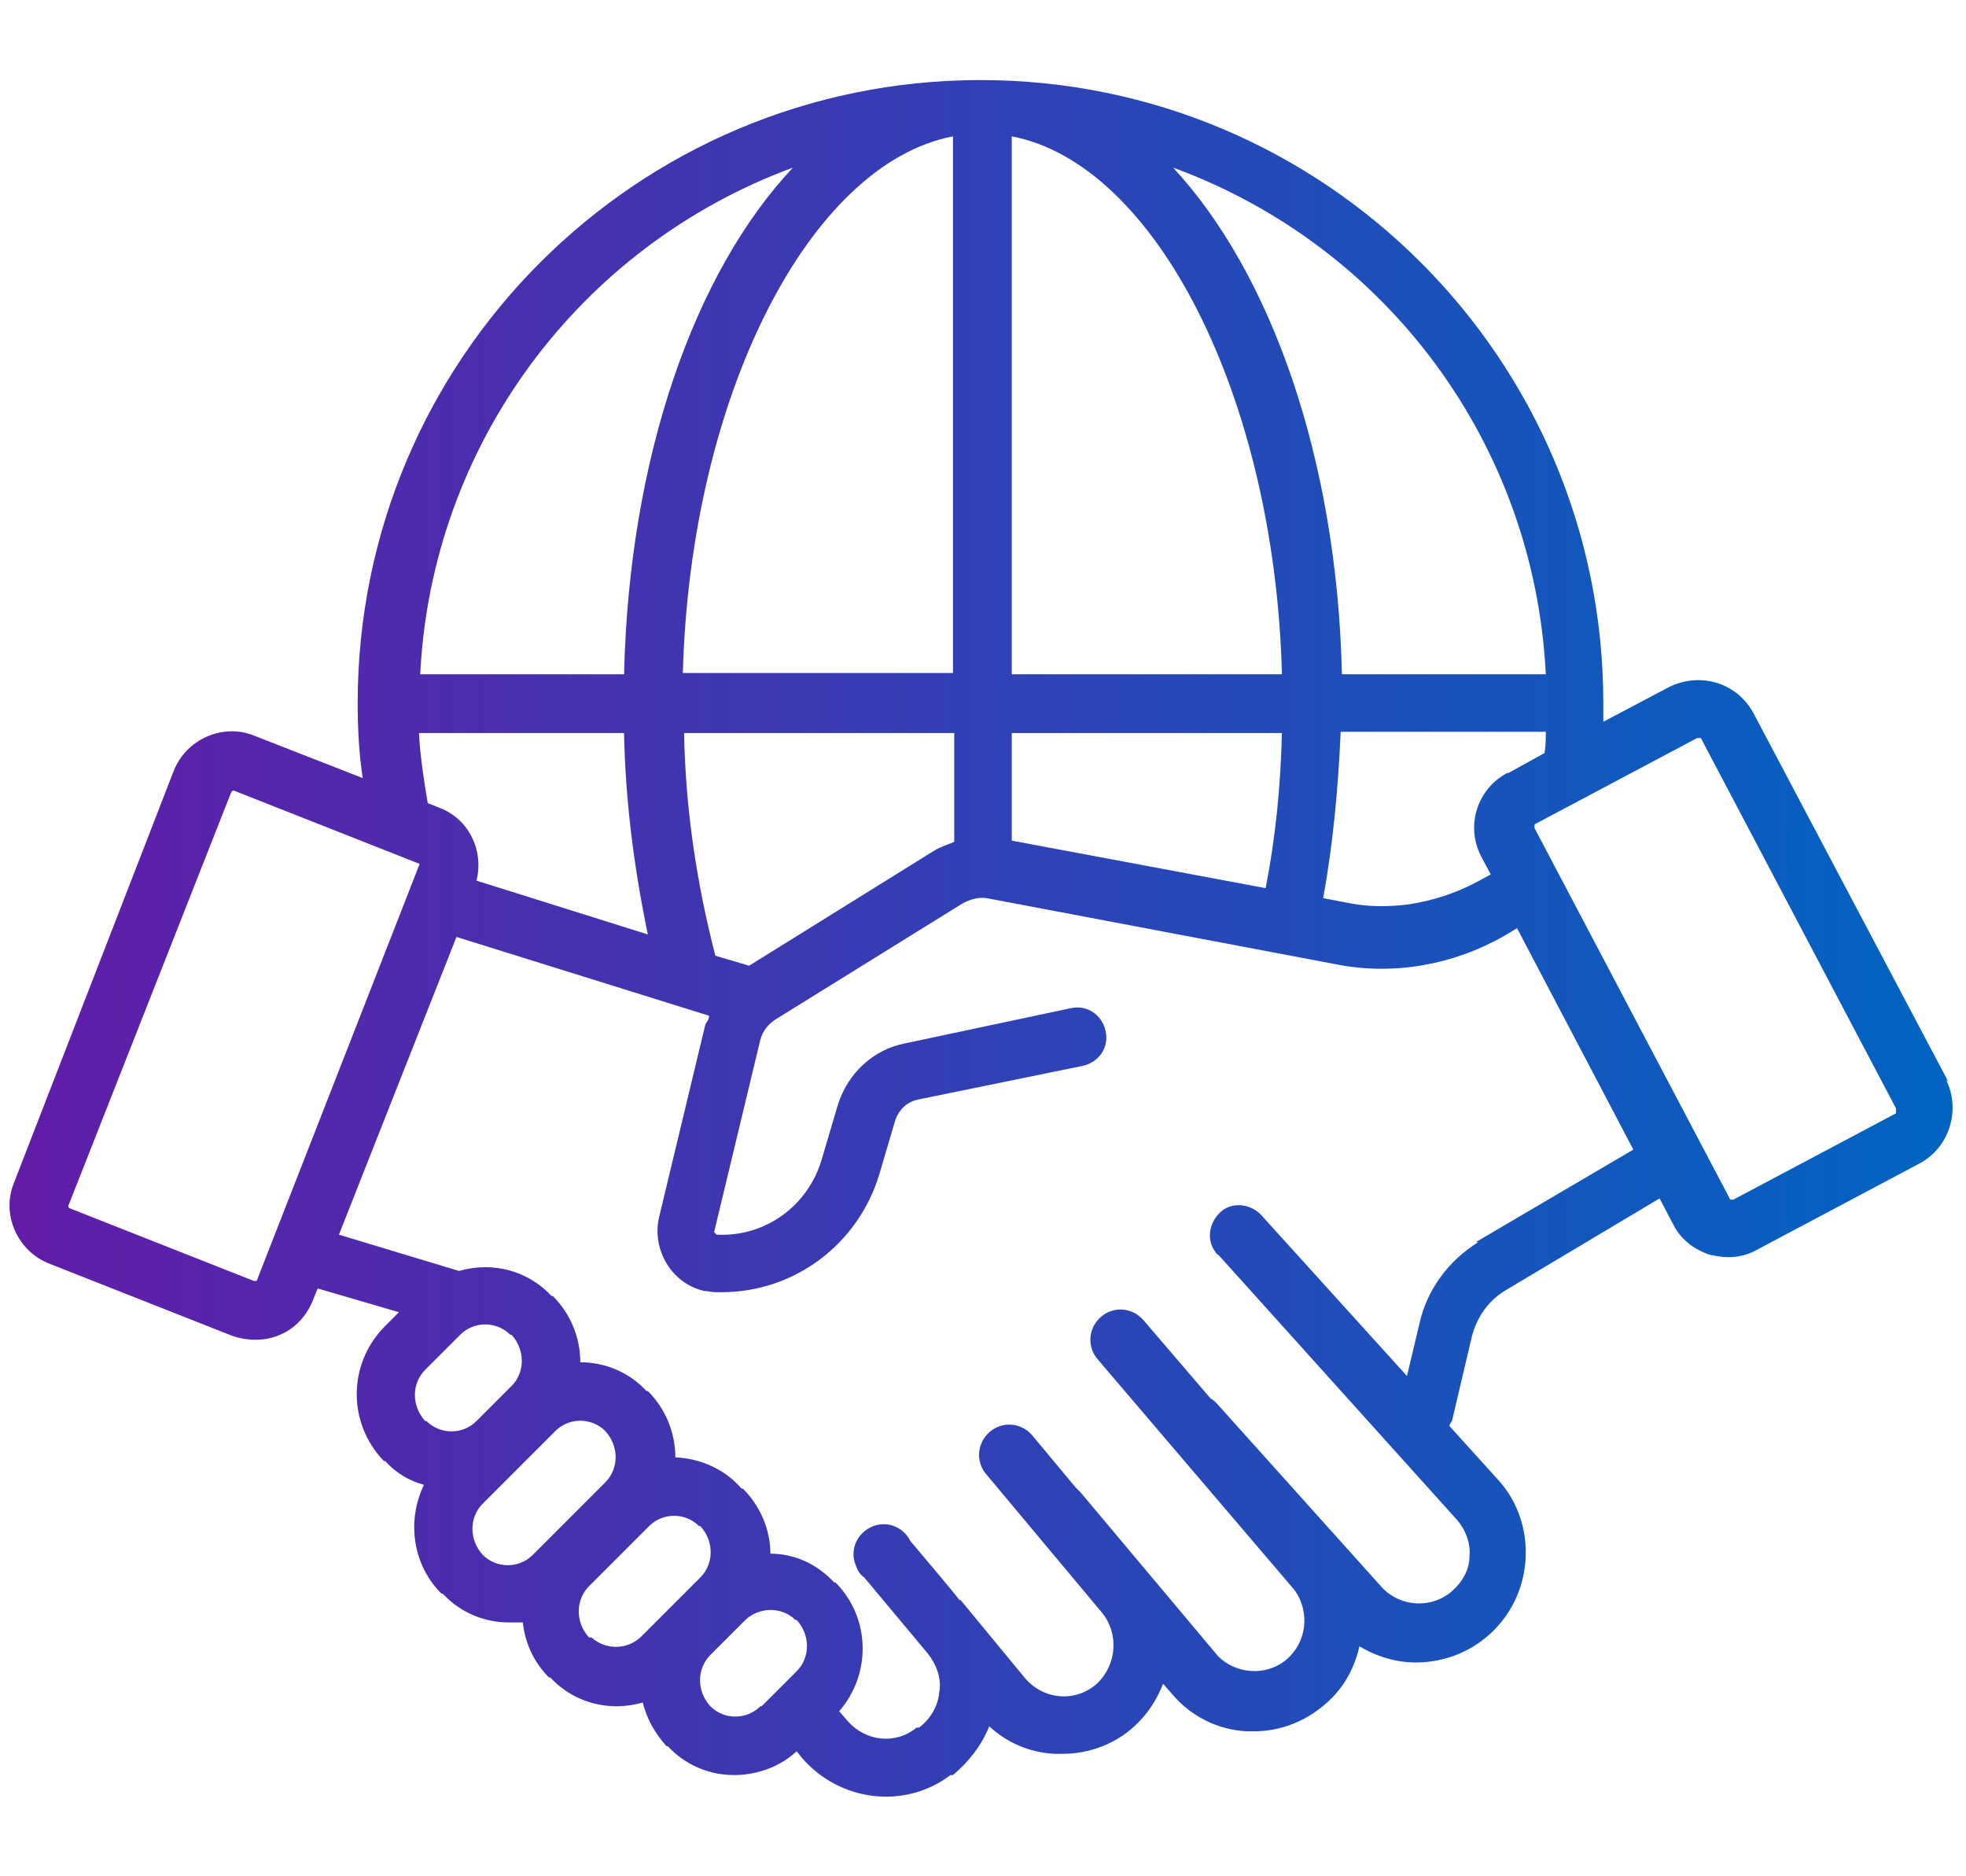 <?xml version="1.0" encoding="UTF-8"?>
<svg id="Layer_1" xmlns="http://www.w3.org/2000/svg" version="1.1" xmlns:xlink="http://www.w3.org/1999/xlink" viewBox="0 0 157.2 150">
  <!-- Generator: Adobe Illustrator 29.2.1, SVG Export Plug-In . SVG Version: 2.1.0 Build 116)  -->
  <defs>
    <style>
      .st0 {
        fill: url(#linear-gradient);
      }
    </style>
    <linearGradient id="linear-gradient" x1=".8" y1="75" x2="156.4" y2="75" gradientUnits="userSpaceOnUse">
      <stop offset="0" stop-color="#621ca8"/>
      <stop offset="1" stop-color="#0064c1"/>
    </linearGradient>
  </defs>
  <path class="st0" d="M155.8,86.5l-15.6-29.5c-1.3-2.4-4.2-3.3-6.7-2.1l-5.3,2.8v-1.5c0-27.5-22.3-49.8-49.8-49.8-27.5,0-49.8,22.3-49.8,49.8h0c0,2,.1,4,.4,6l-8.7-3.4h0c-2.5-1-5.4.3-6.4,2.8L1.1,94.6c-1,2.5.3,5.4,2.8,6.4l14.7,5.8c.6.2,1.2.3,1.8.3.7,0,1.3-.1,2-.4,1.2-.5,2.1-1.5,2.6-2.7l.4-1,6.5,1.9-1.2,1.2c-2.9,3-2.9,7.7,0,10.7h.1c.9,1,2,1.6,3.1,1.9-1.4,2.9-.9,6.4,1.4,8.7h.1c1.4,1.5,3.3,2.3,5.3,2.3.4,0,.7,0,1.1,0,.2,1.7.9,3.2,2.1,4.4h.1c1.4,1.5,3.3,2.3,5.3,2.3.7,0,1.4-.1,2.1-.3.3,1.3,1,2.5,1.9,3.5h.1c1.4,1.5,3.3,2.3,5.3,2.3h0c1.9,0,3.7-.7,5-1.9l.4.5c3,3.5,8.2,4.2,11.9,1.4h.2c1.3-1.1,2.3-2.4,2.9-3.9,1.4,1.3,3.2,2.1,5.2,2.2.2,0,.4,0,.7,0,2.1,0,4.2-.8,5.7-2.2,1-.9,1.8-2.1,2.3-3.4l.7.8c1.5,1.8,3.7,2.9,6,3h.6c2.1,0,4.1-.8,5.7-2.2,1.4-1.2,2.3-2.8,2.7-4.6,1.3.8,2.9,1.3,4.5,1.3,4.9,0,8.8-3.9,8.8-8.8,0-2.2-.8-4.3-2.3-5.9l-3.8-4.2c0-.1.1-.3.2-.4l1.6-6.8c.4-1.5,1.3-2.8,2.6-3.6l12.4-7.4,1.1,2.1c.6,1.2,1.7,2,2.9,2.4.5.1,1,.2,1.5.2.8,0,1.6-.2,2.3-.6l13-6.9c2.4-1.3,3.3-4.3,2.1-6.7,0,0,0,0,0,0ZM120.5,61.8c-2.4,1.3-3.3,4.2-2.1,6.6l.8,1.5-1.1.6c-1.7.9-3.5,1.5-5.5,1.8-1.6.2-3.2.2-4.7-.1l-2.1-.4c.8-4.4,1.2-8.8,1.4-13.3h16.4c0,.6,0,1.1-.1,1.7l-2.9,1.6ZM59.9,77.2l-2.7-.8c-1.5-5.8-2.4-11.8-2.5-17.8h21.6v8.7c-.5.2-1.1.4-1.6.7l-14.8,9.2ZM102.5,53.9h-21.6V10.9c11.5,2.2,21,20.8,21.6,42.9ZM76.2,10.9v42.9h-21.6c.6-22.1,10.1-40.7,21.6-42.9ZM80.9,58.6h21.6c-.1,4.2-.5,8.3-1.3,12.4l-20.3-3.8v-8.6ZM123.6,53.9h-16.3c-.4-17.3-5.7-32.1-13.5-40.5,17.2,6.3,28.9,22.2,29.8,40.5ZM63.4,13.4c-7.9,8.4-13.1,23.2-13.5,40.5h-16.3c.9-18.3,12.7-34.2,29.8-40.5ZM33.5,58.6h16.4c.1,5.4.8,10.8,1.9,16.1l-13.7-4.3c.6-2.4-.6-4.9-2.9-5.8l-1-.4c-.3-1.8-.6-3.7-.7-5.6h0ZM20.5,102.4c0,0-.1,0-.2,0l-14.7-5.8c-.1,0-.2-.2-.1-.3,0,0,0,0,0,0l13-33c0,0,.1-.1.2-.1h0l14.7,5.8c.1,0,.2.1.1.2,0,0,0,0,0,0l-12.9,33c0,0,0,.1-.1.2ZM34,109.5l2.8-2.8c1.1-1.1,2.9-1.1,4,0h.1c1.1,1.2,1.1,3,0,4.1l-2.8,2.8c-1.1,1.1-2.9,1.1-4,0h-.1c-1.1-1.2-1.1-3,0-4.1ZM38.7,124.3h-.1c-1.1-1.2-1.1-3,0-4.1,0,0,0,0,0,0l5.8-5.8c1.1-1.1,2.9-1.1,4,0h0c1.1,1.2,1.1,3,0,4.1l-5.8,5.8c-1.1,1.1-2.9,1.1-4,0ZM47.3,130.9h-.2c-1.1-1.2-1.1-3,0-4.1,0,0,0,0,0,0l4.8-4.8c1.1-1.1,2.9-1.1,4,0,0,0,0,0,0,0h.1c1.1,1.2,1.1,3,0,4.1l-4.8,4.8c-1.1,1-2.8,1-3.9,0ZM60.8,136.4c-1.1,1.1-2.9,1.1-4,0,0,0,0,0,0,0h0c-1.1-1.2-1.1-3,0-4.1,0,0,0,0,0,0l2.8-2.8c.5-.5,1.3-.8,2-.8.8,0,1.5.3,2,.8h.1c1.1,1.2,1.1,3,0,4.1,0,0,0,0,0,0l-2.8,2.8ZM118.2,99.3c-2.4,1.5-4.1,3.8-4.7,6.5l-1,4.2-11.5-12.7c-.8-1-2.3-1.3-3.3-.5-1,.8-1.3,2.3-.5,3.3,0,.1.2.2.3.3l19,21.1c.7.8,1.1,1.9,1,2.9,0,1.1-.6,2.1-1.4,2.8-1.6,1.4-4.1,1.3-5.6-.3l-13.2-14.7c-.2-.2-.3-.3-.5-.4l-5.4-6.3c-.9-1-2.4-1.1-3.4-.2-1,.9-1.1,2.4-.2,3.4l15.7,18.4c1.3,1.8,1,4.3-.8,5.7-1.6,1.2-3.9,1-5.3-.4l-11-13.1c-.1-.1-.3-.3-.4-.4l-3.5-4.2c-.9-1-2.4-1.1-3.4-.2-1,.9-1.1,2.4-.2,3.4l9.2,11c1.4,1.7,1.2,4.2-.4,5.7-1.7,1.5-4.2,1.3-5.7-.4l-5.2-6.3h-.1c0-.1-3.9-4.7-3.9-4.7-.6-1.2-2-1.7-3.2-1.1-1.2.6-1.7,2-1.1,3.2.1.3.3.6.6.8l5.1,6.1c.7.9,1.1,2,.9,3.1-.1,1.1-.7,2.1-1.6,2.8h-.2c-1.7,1.4-4.1,1.1-5.5-.5l-.7-.8c2.6-3,2.5-7.5-.3-10.3h-.1c-1.4-1.5-3.2-2.3-5.1-2.3,0-1.9-.8-3.8-2.2-5.2h-.1c-1.4-1.6-3.3-2.4-5.3-2.5,0-2-.8-3.9-2.2-5.3h-.1c-1.4-1.5-3.3-2.3-5.3-2.3,0-2-.8-3.9-2.2-5.3h-.1c-1.4-1.5-3.3-2.3-5.3-2.3-.7,0-1.4.1-2.1.3l-9.6-2.9,9.4-23.8,20.2,6.3c0,.3-.2.5-.3.7l-3.7,15.4c-.6,2.6,1,5.3,3.6,5.9.3,0,.6.1.9.1h.5c5.8,0,10.9-3.8,12.6-9.4l1.3-4.4c.3-.8.9-1.4,1.8-1.6l13.2-2.7c1.3-.3,2.1-1.5,1.8-2.8-.3-1.3-1.5-2.1-2.8-1.8h0l-13.2,2.8c-2.6.5-4.6,2.4-5.4,4.9l-1.3,4.4c-1.1,3.7-4.5,6.2-8.4,6l-.2-.2,3.7-15.4c.2-.7.6-1.2,1.2-1.6l15-9.3c.6-.3,1.2-.5,1.9-.4l28,5.3c4.6.9,9.4,0,13.4-2.3l1-.6,9.3,17.7-12.6,7.4ZM151.6,89l-13,6.9c0,0-.2,0-.2,0,0,0-.1,0-.1-.1l-15.6-29.6c0,0,0-.2,0-.3,0,0,0,0,0,0l13-6.9c0,0,.1,0,.2,0,0,0,0,0,.1,0l15.6,29.6c0,0,0,.2,0,.3Z"/>
</svg>